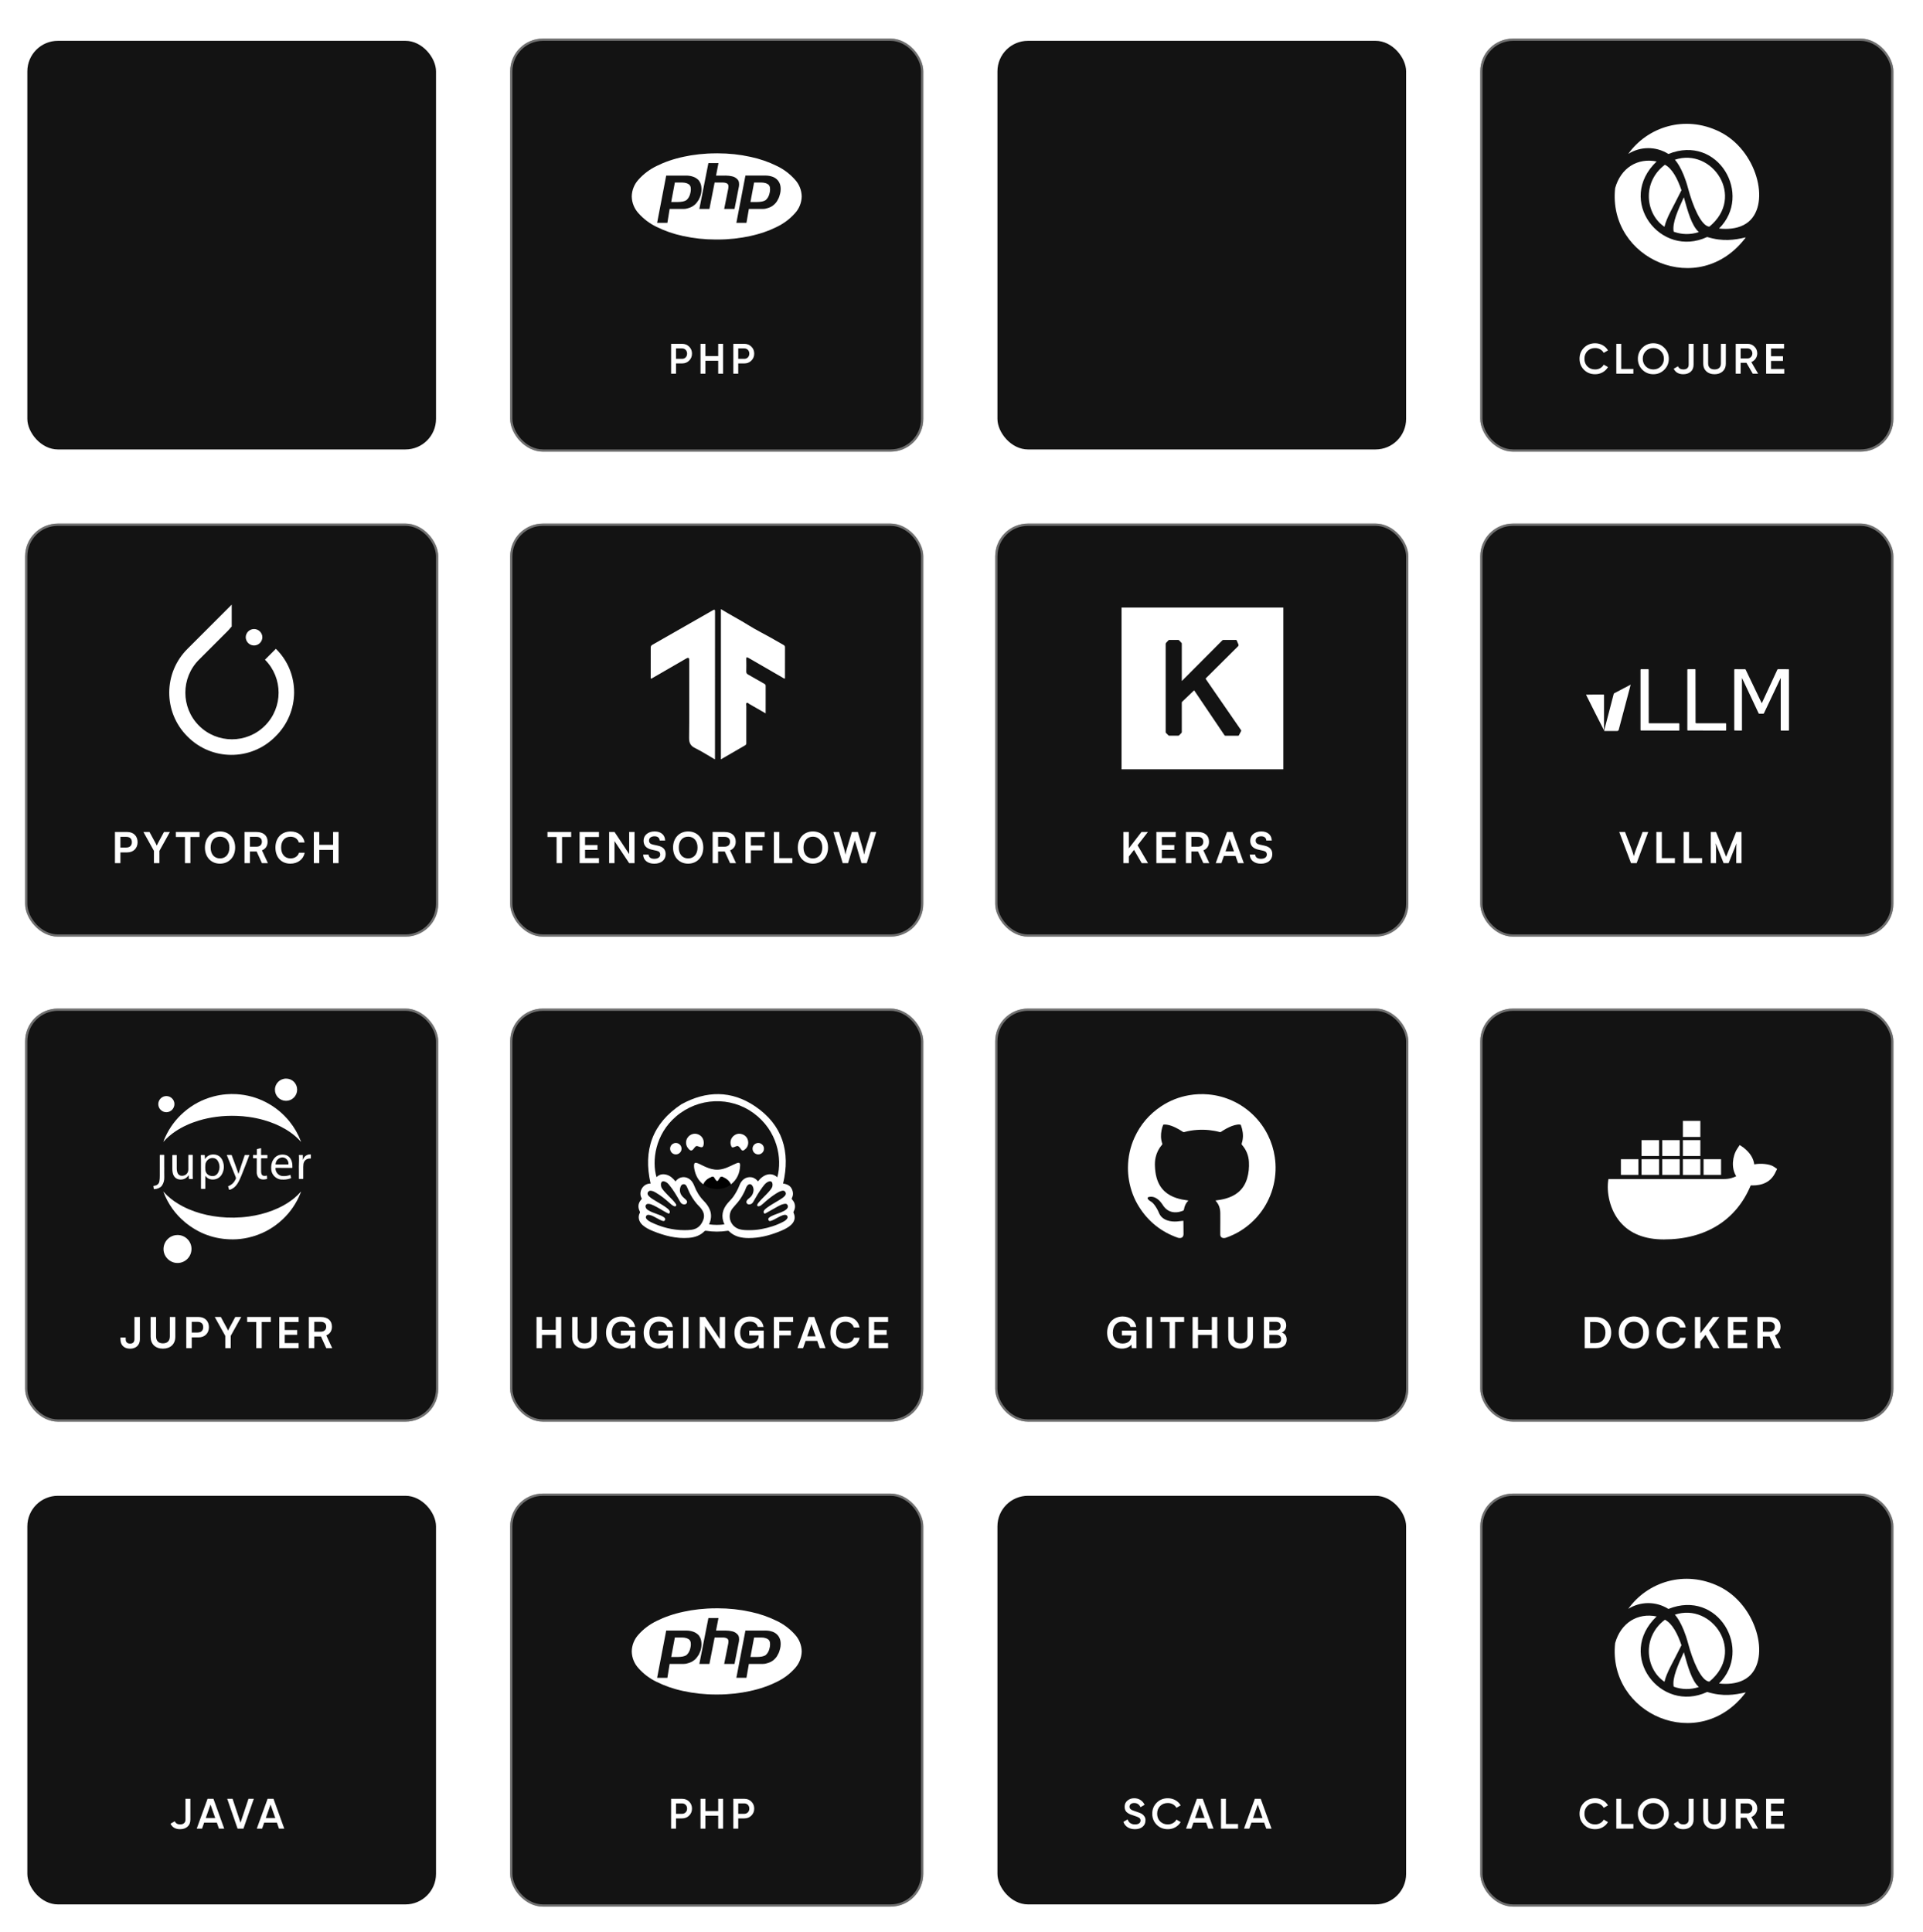<svg viewBox="0 0 428 430" fill="none" xmlns="http://www.w3.org/2000/svg">
  <rect x="5.837" y="8.837" width="91.457" height="91.457" rx="7.048" fill="#131313" />
  <rect
    x="5.837"
    y="8.837"
    width="91.457"
    height="91.457"
    rx="7.048"
    stroke="white"
    stroke-width="0.5"
  />
  <rect x="113.543" y="8.587" width="91.957" height="91.957" rx="7.298" fill="#131313" />
  <rect
    x="113.793"
    y="8.837"
    width="91.457"
    height="91.457"
    rx="7.048"
    stroke="white"
    stroke-opacity="0.4"
    stroke-width="0.5"
  />
  <path
    d="M159.522 34.137C159.467 34.137 159.402 34.137 159.339 34.137C156.801 34.137 154.327 34.413 151.947 34.936L152.174 34.893C149.902 35.371 147.89 36.077 146.012 37.01L146.16 36.944C144.567 37.711 143.217 38.739 142.11 39.985L142.098 39.998C141.199 40.981 140.637 42.288 140.609 43.724V43.73C140.639 45.171 141.199 46.474 142.1 47.461L142.097 47.456C143.216 48.715 144.565 49.743 146.083 50.477L146.158 50.51C147.889 51.376 149.9 52.083 152.006 52.531L152.173 52.561C154.325 53.041 156.8 53.317 159.337 53.317H159.531H159.522H159.705C162.242 53.317 164.716 53.041 167.096 52.518L166.869 52.561C169.142 52.083 171.153 51.377 173.032 50.444L172.883 50.51C174.477 49.743 175.826 48.715 176.934 47.468L176.945 47.456C177.845 46.472 178.406 45.166 178.434 43.73V43.724C178.406 42.282 177.845 40.975 176.942 39.987L176.945 39.992C175.826 38.732 174.477 37.705 172.959 36.97L172.883 36.937C171.153 36.072 169.142 35.364 167.036 34.917L166.869 34.887C164.716 34.406 162.242 34.13 159.705 34.13C159.64 34.13 159.575 34.13 159.511 34.13H159.52L159.522 34.137ZM154.604 45.585C154.398 45.773 154.163 45.933 153.908 46.059L153.89 46.067C153.668 46.175 153.405 46.274 153.131 46.349L153.098 46.357C152.827 46.455 152.513 46.513 152.185 46.513C152.173 46.513 152.16 46.513 152.147 46.513H152.149H149.041L148.537 49.607H146.256L148.273 39.087H152.644C152.672 39.087 152.707 39.086 152.742 39.086C153.309 39.086 153.854 39.185 154.359 39.368L154.325 39.356C154.79 39.527 155.186 39.791 155.504 40.127L155.506 40.129C155.782 40.48 155.979 40.906 156.064 41.372L156.067 41.39C156.106 41.62 156.13 41.885 156.13 42.156C156.13 42.465 156.1 42.766 156.043 43.059L156.048 43.029C155.991 43.311 155.917 43.557 155.824 43.793L155.835 43.763C155.745 43.995 155.648 44.214 155.545 44.42C155.417 44.626 155.275 44.833 155.12 45.04C154.968 45.243 154.803 45.421 154.62 45.58L154.615 45.584L154.604 45.585ZM161.18 46.513L162.07 42.066C162.108 41.897 162.13 41.705 162.13 41.506C162.13 41.465 162.128 41.424 162.127 41.383V41.39C162.125 41.218 162.059 41.062 161.952 40.944C161.843 40.849 161.714 40.777 161.572 40.732L161.564 40.731C161.367 40.668 161.14 40.633 160.905 40.633C160.879 40.633 160.852 40.633 160.825 40.635H160.828H159.054L157.894 46.513H155.651L157.668 36.301H159.911L159.37 39.086H161.388C161.422 39.086 161.462 39.084 161.503 39.084C162.024 39.084 162.532 39.148 163.017 39.268L162.975 39.259C163.367 39.346 163.709 39.53 163.985 39.782L163.983 39.781C164.229 39.974 164.404 40.25 164.466 40.565L164.467 40.573C164.489 40.714 164.502 40.874 164.502 41.038C164.502 41.306 164.469 41.566 164.404 41.814L164.409 41.791L163.481 46.51L161.18 46.513ZM173.634 43.071C173.571 43.357 173.504 43.588 173.426 43.817L173.44 43.768C173.355 44.019 173.251 44.236 173.123 44.438L173.131 44.425C173.022 44.669 172.893 44.879 172.74 45.068L172.745 45.062C172.59 45.254 172.425 45.424 172.245 45.58L172.24 45.585C172.034 45.773 171.799 45.933 171.544 46.059L171.526 46.067C171.304 46.175 171.041 46.274 170.767 46.349L170.734 46.357C170.463 46.455 170.149 46.513 169.821 46.513C169.809 46.513 169.796 46.513 169.783 46.513H169.785H166.677L166.136 49.601H163.894L165.911 39.081H170.244C170.278 39.079 170.318 39.079 170.359 39.079C170.934 39.079 171.487 39.178 171.999 39.363L171.965 39.352C172.417 39.516 172.798 39.781 173.096 40.121L173.099 40.124C173.399 40.474 173.612 40.907 173.695 41.383L173.698 41.399C173.733 41.606 173.753 41.842 173.753 42.085C173.753 42.433 173.712 42.77 173.635 43.095L173.642 43.065L173.634 43.071ZM169.378 40.633H167.837L167.028 44.966H168.378H168.459C168.853 44.966 169.241 44.929 169.616 44.862L169.577 44.868C169.898 44.811 170.185 44.696 170.437 44.534L170.428 44.539C170.642 44.346 170.822 44.124 170.962 43.875L170.969 43.862C171.131 43.566 171.252 43.221 171.314 42.857L171.317 42.838C171.366 42.635 171.392 42.4 171.392 42.159C171.392 42.042 171.386 41.927 171.374 41.815L171.375 41.829C171.353 41.58 171.262 41.355 171.121 41.169L171.123 41.172C170.94 41.002 170.721 40.87 170.478 40.789L170.466 40.786C170.173 40.688 169.837 40.633 169.487 40.633C169.451 40.633 169.415 40.633 169.38 40.635H169.385L169.378 40.633ZM151.742 40.633H150.201L149.389 44.966H150.742H150.823C151.218 44.966 151.605 44.929 151.98 44.862L151.941 44.868C152.262 44.811 152.549 44.696 152.801 44.534L152.792 44.539C153.006 44.346 153.186 44.124 153.326 43.875L153.333 43.862C153.495 43.566 153.616 43.221 153.678 42.857L153.681 42.838C153.73 42.635 153.757 42.4 153.757 42.159C153.757 42.042 153.75 41.927 153.738 41.815L153.739 41.829C153.717 41.58 153.626 41.355 153.485 41.169L153.487 41.172C153.304 41.002 153.085 40.87 152.842 40.789L152.83 40.786C152.537 40.688 152.201 40.633 151.851 40.633C151.815 40.633 151.779 40.633 151.744 40.635H151.749L151.742 40.633Z"
    fill="white"
  />
  <path
    d="M149.368 76.534H151.816C152.442 76.534 152.964 76.743 153.381 77.16C153.808 77.578 154.017 78.1 154.017 78.716C154.017 79.333 153.808 79.845 153.381 80.272C152.964 80.69 152.442 80.898 151.816 80.898H150.459V83.175H149.368V76.534ZM150.459 79.874H151.816C152.461 79.874 152.926 79.39 152.926 78.716C152.926 78.043 152.461 77.559 151.816 77.559H150.459V79.874ZM159.85 79.257V76.534H160.942V83.175H159.85V80.301H157.004V83.175H155.913V76.534H157.004V79.257H159.85ZM163.218 76.534H165.666C166.292 76.534 166.814 76.743 167.231 77.16C167.658 77.578 167.867 78.1 167.867 78.716C167.867 79.333 167.658 79.845 167.231 80.272C166.814 80.69 166.292 80.898 165.666 80.898H164.309V83.175H163.218V76.534ZM164.309 79.874H165.666C166.311 79.874 166.776 79.39 166.776 78.716C166.776 78.043 166.311 77.559 165.666 77.559H164.309V79.874Z"
    fill="white"
  />
  <rect x="221.75" y="8.837" width="91.457" height="91.457" rx="7.048" fill="#131313" />
  <rect
    x="221.75"
    y="8.837"
    width="91.457"
    height="91.457"
    rx="7.048"
    stroke="white"
    stroke-width="0.5"
  />
  <rect x="329.457" y="8.587" width="91.957" height="91.957" rx="7.298" fill="#131313" />
  <rect
    x="329.707"
    y="8.837"
    width="91.457"
    height="91.457"
    rx="7.048"
    stroke="white"
    stroke-opacity="0.4"
    stroke-width="0.5"
  />
  <path
    d="M374.771 43.9C373.473 46.76 372.137 49.64 372.513 51.579C374.322 52.234 376.184 52.278 378.113 51.663C376.491 50.223 375.649 47.021 374.771 43.9ZM359.478 41.88C357.785 57.723 378.18 66.671 388.566 52.841C386.071 53.406 383.497 53.833 379.966 52.753C369.566 57.598 359.656 44.552 368.714 35.946C364.481 35.077 360.743 37.36 359.478 41.88ZM380.449 50.456C388.556 43.817 381.087 32.776 372.77 35.555C372.77 35.555 374.465 37.212 375.729 41.979C376.714 45.692 378.598 50.322 380.449 50.456ZM370.458 50.483C370.979 48.312 372.286 46.326 374.244 42.342C373.387 39.832 372.195 37.495 370.557 36.674C365.343 40.6 366.283 47.719 370.458 50.483ZM389.2 49.347C387.759 50.559 385.837 50.95 384.058 50.95C383.557 50.953 383.068 50.921 382.607 50.869C390.149 43.36 382.424 29.812 371.335 34.274C368.489 32.482 365.008 32.61 362.395 34.263C366.595 28.341 374.902 25.465 382.716 29.31C390.995 33.385 394.111 45.179 389.2 49.347"
    fill="white"
  />
  <path
    d="M355.031 83.299C354.035 83.299 353.2 82.967 352.545 82.312C351.89 81.648 351.558 80.832 351.558 79.855C351.558 78.877 351.89 78.062 352.545 77.407C353.2 76.743 354.035 76.411 355.031 76.411C356.236 76.411 357.317 77.018 357.886 77.995L356.938 78.546C356.587 77.891 355.866 77.473 355.031 77.473C354.319 77.473 353.75 77.701 353.304 78.147C352.868 78.593 352.649 79.162 352.649 79.855C352.649 80.547 352.868 81.117 353.304 81.562C353.75 82.008 354.319 82.236 355.031 82.236C355.866 82.236 356.596 81.819 356.938 81.164L357.886 81.705C357.611 82.189 357.213 82.578 356.701 82.872C356.198 83.156 355.638 83.299 355.031 83.299ZM360.833 76.534V82.132H363.537V83.175H359.742V76.534H360.833ZM370.419 82.303C369.755 82.967 368.939 83.299 367.981 83.299C367.023 83.299 366.207 82.967 365.533 82.303C364.869 81.629 364.537 80.813 364.537 79.855C364.537 78.897 364.869 78.081 365.533 77.416C366.207 76.743 367.023 76.411 367.981 76.411C368.939 76.411 369.755 76.743 370.419 77.416C371.093 78.081 371.425 78.897 371.425 79.855C371.425 80.813 371.093 81.629 370.419 82.303ZM366.302 81.562C366.757 82.008 367.317 82.236 367.981 82.236C368.645 82.236 369.205 82.008 369.651 81.562C370.106 81.107 370.334 80.538 370.334 79.855C370.334 79.172 370.106 78.602 369.651 78.156C369.205 77.701 368.645 77.473 367.981 77.473C367.317 77.473 366.757 77.701 366.302 78.156C365.856 78.602 365.628 79.172 365.628 79.855C365.628 80.538 365.856 81.107 366.302 81.562ZM374.653 83.299C373.619 83.299 372.907 82.891 372.518 82.084L373.457 81.534C373.676 81.999 374.074 82.236 374.662 82.236C375.421 82.236 375.848 81.847 375.848 81.164V76.534H376.939V81.164C376.939 81.847 376.721 82.379 376.294 82.749C375.867 83.118 375.317 83.299 374.653 83.299ZM379.088 80.974V76.534H380.179V80.908C380.179 81.714 380.653 82.236 381.602 82.236C382.551 82.236 383.025 81.714 383.025 80.908V76.534H384.116V80.974C384.116 81.686 383.879 82.246 383.414 82.673C382.949 83.09 382.342 83.299 381.602 83.299C380.862 83.299 380.255 83.09 379.79 82.673C379.325 82.246 379.088 81.686 379.088 80.974ZM391.301 83.175H390.105L388.701 80.756H387.411V83.175H386.32V76.534H388.976C389.574 76.534 390.077 76.743 390.485 77.16C390.902 77.568 391.111 78.071 391.111 78.669C391.111 79.513 390.58 80.282 389.792 80.595L391.301 83.175ZM388.976 77.559H387.411V79.779H388.976C389.555 79.779 390.02 79.285 390.02 78.669C390.02 78.052 389.555 77.559 388.976 77.559ZM394.178 80.339V82.132H397.119V83.175H393.087V76.534H397.072V77.578H394.178V79.305H396.835V80.339H394.178Z"
    fill="white"
  />
  <rect x="5.587" y="116.543" width="91.957" height="91.957" rx="7.298" fill="#131313" />
  <rect
    x="5.837"
    y="116.793"
    width="91.457"
    height="91.457"
    rx="7.048"
    stroke="white"
    stroke-opacity="0.4"
    stroke-width="0.5"
  />
  <path
    d="M61.4 144.417L58.973 146.848C63.018 150.892 63.018 157.485 58.973 161.529C54.924 165.58 48.335 165.58 44.285 161.529C40.242 157.487 40.242 150.892 44.285 146.848L50.761 140.372L51.572 139.446V134.59L41.742 144.417C36.345 149.764 36.304 158.473 41.651 163.87C41.681 163.9 41.711 163.93 41.742 163.96C47.088 169.358 55.798 169.398 61.194 164.052C61.225 164.022 61.256 163.991 61.286 163.96C66.836 158.525 66.836 149.739 61.4 144.417Z"
    fill="white"
  />
  <path
    d="M58.394 141.871C58.367 142.893 57.517 143.7 56.494 143.674C55.51 143.648 54.718 142.856 54.692 141.871C54.692 140.849 55.521 140.02 56.543 140.02C57.565 140.02 58.394 140.849 58.394 141.871Z"
    fill="white"
  />
  <path
    d="M28.328 189.741H26.801V192.132H25.586V185.197H28.328C29.723 185.197 30.624 186.107 30.624 187.464C30.624 188.802 29.713 189.741 28.328 189.741ZM28.091 186.278H26.801V188.66H28.072C28.907 188.66 29.353 188.214 29.353 187.455C29.353 186.696 28.897 186.278 28.091 186.278ZM34.264 189.4L31.921 185.197H33.278L34.644 187.72C34.748 187.91 34.815 188.062 34.891 188.233C34.976 188.062 35.014 187.948 35.137 187.72L36.494 185.197H37.813L35.479 189.4V192.132H34.264V189.4ZM39.135 186.316V185.197H44.41V186.316H42.379V192.132H41.165V186.316H39.135ZM52.337 188.66C52.337 190.766 50.952 192.246 48.959 192.246C46.976 192.246 45.61 190.775 45.61 188.66C45.61 186.553 46.986 185.073 48.969 185.073C50.952 185.073 52.337 186.544 52.337 188.66ZM51.056 188.66C51.056 187.179 50.24 186.24 48.969 186.24C47.697 186.24 46.882 187.179 46.882 188.66C46.882 190.14 47.697 191.079 48.969 191.079C50.24 191.079 51.056 190.121 51.056 188.66ZM55.63 192.132H54.416V185.197H57.063C58.638 185.197 59.558 185.993 59.558 187.36C59.558 188.289 59.122 188.954 58.306 189.286L59.625 192.132H58.296L57.12 189.542H55.63V192.132ZM55.63 186.278V188.47H57.063C57.831 188.47 58.287 188.062 58.287 187.36C58.287 186.667 57.831 186.278 57.063 186.278H55.63ZM64.634 192.246C62.613 192.246 61.304 190.842 61.304 188.669C61.304 186.515 62.66 185.083 64.691 185.083C66.332 185.083 67.556 186.041 67.793 187.53H66.512C66.275 186.724 65.582 186.25 64.662 186.25C63.381 186.25 62.575 187.179 62.575 188.66C62.575 190.13 63.391 191.079 64.662 191.079C65.602 191.079 66.323 190.585 66.55 189.817H67.812C67.546 191.278 66.275 192.246 64.634 192.246ZM71.064 192.132H69.85V185.197H71.064V188.062H74.138V185.197H75.353V192.132H74.138V189.191H71.064V192.132Z"
    fill="white"
  />
  <rect x="113.543" y="116.543" width="91.957" height="91.957" rx="7.298" fill="#131313" />
  <rect
    x="113.793"
    y="116.793"
    width="91.457"
    height="91.457"
    rx="7.048"
    stroke="white"
    stroke-opacity="0.4"
    stroke-width="0.5"
  />
  <path
    d="M160.452 135.59C162.551 136.862 164.637 137.955 166.638 139.199C168.19 140.164 169.832 140.982 171.429 141.875C172.397 142.416 173.355 142.976 174.32 143.524C174.538 143.649 174.718 143.759 174.715 144.075C174.701 146.396 174.708 148.717 174.708 151.047C174.443 151.061 174.277 150.888 174.089 150.781C171.583 149.34 169.079 147.896 166.581 146.443C166.238 146.243 166.086 146.226 166.098 146.705C166.124 147.631 166.122 148.557 166.098 149.483C166.09 149.823 166.223 149.995 166.507 150.152C167.692 150.811 168.863 151.495 170.042 152.165C170.24 152.278 170.416 152.367 170.413 152.659C170.401 154.671 170.407 156.684 170.407 158.795C169.717 158.397 169.084 158.031 168.452 157.666C167.918 157.358 167.388 157.043 166.847 156.747C166.637 156.632 166.413 156.343 166.207 156.464C165.973 156.601 166.111 156.949 166.109 157.201C166.101 159.67 166.104 162.138 166.104 164.607C166.104 164.874 166.093 165.142 166.108 165.409C166.12 165.639 166.046 165.786 165.839 165.906C164.06 166.929 162.287 167.962 160.452 169.028V135.59Z"
    fill="white"
  />
  <path
    d="M159.105 169.035C157.599 168.164 156.199 167.257 154.714 166.526C153.673 166.013 153.355 165.364 153.37 164.205C153.441 158.444 153.402 152.681 153.402 146.919C153.402 146.437 153.196 146.315 152.782 146.553C150.169 148.064 147.555 149.575 144.951 151.08C144.752 150.972 144.827 150.811 144.827 150.686C144.826 148.525 144.838 146.364 144.83 144.204C144.829 143.881 144.909 143.693 145.208 143.523C149.676 140.987 154.136 138.436 158.593 135.882C158.939 135.683 159.146 135.544 159.144 136.145C159.132 147.031 159.135 157.918 159.133 168.804C159.133 168.845 159.123 168.886 159.105 169.035Z"
    fill="white"
  />
  <path
    d="M121.849 186.316V185.197H127.124V186.316H125.094V192.132H123.879V186.316H121.849ZM133.308 192.132H129.001V185.197H133.308V186.316H130.215V188.1H132.986V189.172H130.215V191.012H133.308V192.132ZM136.769 192.132H135.574V185.197H136.779L140.033 190.111V185.197H141.228V192.132H140.033L136.769 187.217V192.132ZM143.24 187.132C143.24 185.918 144.245 185.073 145.706 185.073C147.111 185.073 148.002 185.851 148.04 187.104H146.826C146.798 186.506 146.371 186.155 145.688 186.155C144.938 186.155 144.454 186.515 144.454 187.094C144.454 187.587 144.72 187.863 145.299 187.995L146.39 188.233C147.576 188.489 148.154 189.096 148.154 190.13C148.154 191.42 147.149 192.255 145.621 192.255C144.141 192.255 143.173 191.468 143.145 190.225H144.359C144.369 190.813 144.843 191.164 145.621 191.164C146.428 191.164 146.94 190.813 146.94 190.234C146.94 189.77 146.703 189.494 146.133 189.371L145.033 189.124C143.856 188.868 143.24 188.195 143.24 187.132ZM156.53 188.66C156.53 190.766 155.145 192.246 153.152 192.246C151.169 192.246 149.803 190.775 149.803 188.66C149.803 186.553 151.179 185.073 153.162 185.073C155.145 185.073 156.53 186.544 156.53 188.66ZM155.249 188.66C155.249 187.179 154.433 186.24 153.162 186.24C151.89 186.24 151.075 187.179 151.075 188.66C151.075 190.14 151.89 191.079 153.162 191.079C154.433 191.079 155.249 190.121 155.249 188.66ZM159.823 192.132H158.609V185.197H161.256C162.831 185.197 163.751 185.993 163.751 187.36C163.751 188.289 163.315 188.954 162.499 189.286L163.818 192.132H162.489L161.313 189.542H159.823V192.132ZM159.823 186.278V188.47H161.256C162.024 188.47 162.48 188.062 162.48 187.36C162.48 186.667 162.024 186.278 161.256 186.278H159.823ZM169.709 189.295H167.128V192.132H165.914V185.197H170.202V186.316H167.128V188.204H169.709V189.295ZM173.46 185.197V191.012H176.363V192.132H172.245V185.197H173.46ZM184.294 188.66C184.294 190.766 182.909 192.246 180.916 192.246C178.934 192.246 177.567 190.775 177.567 188.66C177.567 186.553 178.943 185.073 180.926 185.073C182.909 185.073 184.294 186.544 184.294 188.66ZM183.013 188.66C183.013 187.179 182.197 186.24 180.926 186.24C179.655 186.24 178.839 187.179 178.839 188.66C178.839 190.14 179.655 191.079 180.926 191.079C182.197 191.079 183.013 190.121 183.013 188.66ZM187.556 192.132L185.487 185.197H186.749L187.85 188.859C187.954 189.238 188.059 189.627 188.163 190.234C188.277 189.618 188.381 189.257 188.505 188.859L189.596 185.197H190.933L192.005 188.859C192.119 189.248 192.224 189.646 192.337 190.234C192.47 189.589 192.565 189.219 192.67 188.868L193.789 185.197H195.022L192.916 192.132H191.74L190.26 187.085L188.751 192.132H187.556Z"
    fill="white"
  />
  <rect x="221.5" y="116.543" width="91.957" height="91.957" rx="7.298" fill="#131313" />
  <rect
    x="221.75"
    y="116.793"
    width="91.457"
    height="91.457"
    rx="7.048"
    stroke="white"
    stroke-opacity="0.4"
    stroke-width="0.5"
  />
  <g clip-path="url(#clip0_443_40601)">
    <path
      d="M285.625 171.243H249.623V135.24H285.625V171.243ZM265.777 153.669C265.804 153.705 265.828 153.732 265.847 153.761C266.857 155.255 267.866 156.749 268.875 158.243C270.097 160.051 271.318 161.859 272.538 163.668C272.583 163.734 272.632 163.767 272.715 163.766C273.673 163.764 274.632 163.764 275.59 163.766C275.666 163.766 275.711 163.739 275.746 163.67C275.904 163.356 276.064 163.044 276.23 162.734C276.274 162.652 276.265 162.593 276.213 162.519C273.603 158.739 270.995 154.957 268.386 151.175C268.334 151.1 268.34 151.03 268.404 150.965C270.781 148.6 273.157 146.233 275.538 143.872C275.695 143.715 275.682 143.557 275.62 143.413C275.498 143.126 275.369 142.842 275.249 142.554C275.216 142.474 275.17 142.448 275.084 142.448C274.15 142.451 273.217 142.451 272.283 142.448C272.183 142.447 272.113 142.48 272.044 142.549C269.075 145.532 266.105 148.513 263.135 151.495C263.108 151.521 263.081 151.547 263.053 151.573C263.046 151.57 263.039 151.567 263.031 151.564C263.031 151.524 263.031 151.483 263.031 151.442C263.031 148.965 263.031 146.488 263.031 144.011C263.031 143.765 263.035 143.519 263.028 143.274C263.026 143.216 263.002 143.147 262.964 143.104C262.787 142.904 262.605 142.709 262.418 142.519C262.381 142.481 262.314 142.454 262.26 142.454C261.584 142.449 260.908 142.452 260.232 142.45C260.158 142.449 260.107 142.475 260.058 142.528C259.895 142.708 259.734 142.889 259.563 143.061C259.475 143.15 259.441 143.243 259.442 143.367C259.444 149.88 259.444 156.392 259.444 162.905C259.444 162.926 259.445 162.948 259.444 162.969C259.438 163.044 259.465 163.101 259.52 163.154C259.7 163.33 259.878 163.507 260.054 163.688C260.106 163.742 260.163 163.765 260.238 163.764C260.902 163.762 261.566 163.762 262.23 163.764C262.313 163.765 262.373 163.738 262.43 163.679C262.59 163.514 262.751 163.349 262.92 163.191C263.002 163.114 263.031 163.031 263.031 162.919C263.029 160.752 263.03 158.584 263.028 156.416C263.028 156.324 263.055 156.258 263.123 156.193C263.98 155.379 264.835 154.561 265.69 153.745C265.716 153.721 265.743 153.698 265.777 153.669V153.669Z"
      fill="white"
    />
    <path
      d="M251.246 185.197V188.84L254.055 185.197H255.487L253.191 188.157L255.516 192.132H254.111L252.394 189.181L251.246 190.652V192.132H250.032V185.197H251.246ZM261.681 192.132H257.374V185.197H261.681V186.316H258.588V188.1H261.358V189.172H258.588V191.012H261.681V192.132ZM265.161 192.132H263.946V185.197H266.593C268.168 185.197 269.089 185.993 269.089 187.36C269.089 188.289 268.652 188.954 267.836 189.286L269.155 192.132H267.827L266.65 189.542H265.161V192.132ZM265.161 186.278V188.47H266.593C267.362 188.47 267.817 188.062 267.817 187.36C267.817 186.667 267.362 186.278 266.593 186.278H265.161ZM271.849 192.132H270.587L273.092 185.197H274.334L276.839 192.132H275.558L274.999 190.529H272.408L271.849 192.132ZM273.556 187.265L272.769 189.504H274.648L273.851 187.265C273.794 187.085 273.727 186.876 273.708 186.734C273.68 186.866 273.623 187.075 273.556 187.265ZM278.259 187.132C278.259 185.918 279.265 185.073 280.726 185.073C282.13 185.073 283.022 185.851 283.06 187.104H281.845C281.817 186.506 281.39 186.155 280.707 186.155C279.957 186.155 279.474 186.515 279.474 187.094C279.474 187.587 279.739 187.863 280.318 187.995L281.409 188.233C282.595 188.489 283.174 189.096 283.174 190.13C283.174 191.42 282.168 192.255 280.641 192.255C279.16 192.255 278.193 191.468 278.164 190.225H279.379C279.388 190.813 279.863 191.164 280.641 191.164C281.447 191.164 281.959 190.813 281.959 190.234C281.959 189.77 281.722 189.494 281.153 189.371L280.052 189.124C278.876 188.868 278.259 188.195 278.259 187.132Z"
      fill="white"
    />
  </g>
  <rect x="329.457" y="116.543" width="91.957" height="91.957" rx="7.298" fill="#131313" />
  <rect
    x="329.707"
    y="116.793"
    width="91.457"
    height="91.457"
    rx="7.048"
    stroke="white"
    stroke-opacity="0.4"
    stroke-width="0.5"
  />
  <g clip-path="url(#clip1_443_40601)">
    <path
      d="M363.011 192.132L360.393 185.197H361.683L363.201 189.191C363.353 189.608 363.486 190.016 363.637 190.576C363.808 189.969 363.95 189.542 364.083 189.191L365.582 185.197H366.844L364.264 192.132H363.011ZM369.873 185.197V191.012H372.776V192.132H368.658V185.197H369.873ZM375.926 185.197V191.012H378.83V192.132H374.712V185.197H375.926ZM381.942 192.132H380.766V185.197H381.942L384.181 190.718L386.421 185.197H387.616V192.132H386.44V189.997C386.44 188.603 386.44 188.195 386.506 187.701L384.741 192.132H383.622L381.867 187.711C381.933 188.128 381.942 188.783 381.942 189.646V192.132Z"
      fill="white"
    />
    <g clip-path="url(#clip2_443_40601)">
      <path
        d="M387.705 150.952V151.093C387.705 154.887 387.705 158.68 387.705 162.474C387.705 162.642 387.731 162.625 387.556 162.623C387.075 162.618 386.594 162.607 386.113 162.607C386.012 162.607 385.994 162.577 385.994 162.483C385.996 159.463 385.995 156.444 385.995 153.425C385.995 151.977 385.997 150.53 385.994 149.083C385.994 148.986 386.017 148.961 386.114 148.961C386.865 148.966 387.617 148.965 388.368 148.962C388.454 148.961 388.496 148.986 388.534 149.065C389.665 151.435 390.8 153.803 391.934 156.171C391.991 156.29 392.048 156.408 392.115 156.546C392.201 156.359 392.28 156.191 392.358 156.022C393.43 153.708 394.503 151.394 395.572 149.079C395.614 148.988 395.66 148.958 395.762 148.958C396.524 148.964 397.287 148.965 398.05 148.962C398.138 148.961 398.159 148.983 398.159 149.071C398.158 153.549 398.16 158.027 398.165 162.506C398.165 162.606 398.138 162.627 398.042 162.626C397.514 162.621 396.986 162.62 396.458 162.627C396.35 162.628 396.331 162.596 396.331 162.496C396.334 158.695 396.333 154.893 396.333 151.091C396.333 151.045 396.333 150.999 396.333 150.94C396.279 150.976 396.271 151.022 396.252 151.062C395.037 153.624 393.822 156.185 392.61 158.747C392.567 158.838 392.521 158.872 392.418 158.869C392.137 158.861 391.855 158.863 391.573 158.869C391.486 158.871 391.445 158.842 391.408 158.763C390.201 156.194 388.991 153.626 387.782 151.058C387.764 151.021 387.746 150.984 387.728 150.947C387.72 150.949 387.712 150.95 387.704 150.952H387.705Z"
        fill="white"
      />
      <path
        d="M369.448 162.604C368.051 162.604 366.655 162.603 365.258 162.607C365.15 162.607 365.126 162.577 365.126 162.473C365.129 158.018 365.129 153.563 365.126 149.108C365.126 148.995 365.146 148.958 365.268 148.96C365.789 148.968 366.309 148.966 366.829 148.961C366.927 148.96 366.94 148.994 366.94 149.08C366.94 151.258 366.942 153.437 366.946 155.615C366.948 157.368 366.954 159.12 366.954 160.872C366.954 160.975 366.978 161.001 367.082 161.001C369.265 160.999 371.448 161.003 373.631 161.001C373.741 161.001 373.773 161.023 373.772 161.138C373.766 161.6 373.77 162.062 373.776 162.523C373.777 162.606 373.753 162.626 373.672 162.626C372.264 162.623 370.856 162.624 369.448 162.624C369.448 162.618 369.448 162.611 369.448 162.604V162.604Z"
        fill="white"
      />
      <path
        d="M375.55 155.781C375.55 153.552 375.551 151.322 375.548 149.093C375.548 148.984 375.579 148.96 375.682 148.961C376.202 148.966 376.723 148.966 377.243 148.961C377.342 148.96 377.363 148.987 377.363 149.083C377.367 152.994 377.373 156.905 377.379 160.816C377.379 160.938 377.441 160.998 377.567 160.998C379.73 161 381.893 161.003 384.056 161C384.173 161 384.195 161.032 384.194 161.142C384.189 161.591 384.191 162.041 384.199 162.491C384.2 162.594 384.179 162.627 384.067 162.627C381.928 162.617 379.788 162.612 377.648 162.607C376.991 162.605 376.334 162.603 375.677 162.607C375.577 162.607 375.548 162.587 375.548 162.481C375.552 160.248 375.551 158.014 375.551 155.781H375.55Z"
        fill="white"
      />
      <path
        d="M362.933 152.401C362.861 152.686 362.799 152.942 362.731 153.197C362.425 154.355 362.117 155.512 361.81 156.67C361.302 158.585 360.794 160.501 360.286 162.416C360.233 162.618 360.102 162.719 359.894 162.719C359.002 162.719 358.11 162.719 357.219 162.719C357.015 162.719 357.012 162.715 357.062 162.525C357.763 159.836 358.465 157.147 359.165 154.457C359.181 154.396 359.206 154.354 359.264 154.324C360.446 153.704 361.628 153.082 362.81 152.461C362.84 152.445 362.872 152.431 362.933 152.401Z"
        fill="white"
      />
      <path
        d="M352.996 154.631C354.142 154.598 355.268 154.611 356.394 154.608C356.566 154.608 356.739 154.612 356.91 154.606C356.984 154.604 357.008 154.627 357.001 154.699C356.996 154.749 357.003 154.8 357.003 154.851C357.003 157.397 357.003 159.942 357.003 162.488V162.567C355.638 159.941 354.332 157.288 352.996 154.631Z"
        fill="white"
      />
    </g>
  </g>
  <rect x="5.587" y="224.5" width="91.957" height="91.957" rx="7.298" fill="#131313" />
  <rect
    x="5.837"
    y="224.75"
    width="91.457"
    height="91.457"
    rx="7.048"
    stroke="white"
    stroke-opacity="0.4"
    stroke-width="0.5"
  />
  <path
    d="M36.375 265.26C36.636 265.533 36.89 265.813 37.164 266.073C38.214 267.065 39.398 267.866 40.676 268.531C42.367 269.411 44.155 270.024 46.013 270.435C46.941 270.641 47.877 270.79 48.822 270.891C49.901 271.007 50.982 271.058 52.066 271.042C53.18 271.025 54.29 270.942 55.395 270.789C57.201 270.537 58.961 270.105 60.663 269.448C62.392 268.781 64.007 267.91 65.448 266.735C65.985 266.297 66.487 265.821 66.942 265.298C66.958 265.281 66.969 265.259 66.991 265.247C66.988 265.344 66.946 265.426 66.913 265.509C66.002 267.806 64.652 269.806 62.843 271.488C60.654 273.522 58.096 274.86 55.178 275.507C54.081 275.75 52.969 275.879 51.845 275.882C47.837 275.892 44.277 274.629 41.189 272.075C39.002 270.266 37.418 268.015 36.394 265.368C36.382 265.337 36.373 265.304 36.363 265.271C36.367 265.268 36.371 265.264 36.374 265.26H36.375Z"
    fill="white"
  />
  <path
    d="M36.367 254.136C36.489 253.767 36.646 253.413 36.808 253.061C37.781 250.953 39.136 249.128 40.882 247.597C42.824 245.894 45.048 244.716 47.547 244.059C48.458 243.82 49.382 243.664 50.32 243.585C51.082 243.521 51.845 243.507 52.608 243.553C54.968 243.693 57.198 244.305 59.292 245.406C61.307 246.465 63.027 247.883 64.452 249.658C65.522 250.99 66.36 252.456 66.969 254.052C66.982 254.085 67.008 254.116 66.994 254.163C66.835 253.994 66.682 253.826 66.523 253.663C65.669 252.787 64.701 252.055 63.656 251.425C62.101 250.488 60.436 249.809 58.693 249.315C57.608 249.007 56.507 248.78 55.39 248.624C54.503 248.5 53.611 248.423 52.715 248.39C51.945 248.362 51.175 248.363 50.406 248.398C49.668 248.432 48.932 248.499 48.199 248.594C46.853 248.768 45.529 249.043 44.231 249.438C42.352 250.009 40.573 250.799 38.945 251.908C38.009 252.546 37.152 253.275 36.406 254.13C36.399 254.137 36.391 254.143 36.383 254.15C36.378 254.145 36.372 254.141 36.367 254.136L36.367 254.136Z"
    fill="white"
  />
  <path
    d="M39.523 274.911C41.216 274.902 42.613 276.284 42.621 277.974C42.629 279.726 41.254 281.128 39.519 281.137C37.829 281.146 36.42 279.757 36.396 278.089C36.371 276.382 37.725 274.915 39.523 274.911Z"
    fill="white"
  />
  <path
    d="M63.681 240.093C65.045 240.09 66.135 241.181 66.138 242.554C66.142 243.923 65.037 245.037 63.672 245.039C62.299 245.041 61.193 243.942 61.192 242.572C61.19 241.191 62.288 240.097 63.681 240.093Z"
    fill="white"
  />
  <path
    d="M45.616 257.998C45.741 257.814 45.865 257.655 46.018 257.52C46.522 257.074 47.115 256.916 47.772 256.994C48.606 257.094 49.191 257.558 49.518 258.314C49.952 259.315 49.927 260.33 49.435 261.304C48.842 262.482 47.552 262.734 46.687 262.463C46.315 262.347 46.014 262.127 45.774 261.821C45.753 261.795 45.733 261.768 45.696 261.722V261.85C45.696 262.746 45.695 263.642 45.699 264.538C45.699 264.624 45.675 264.646 45.591 264.644C45.342 264.638 45.093 264.638 44.844 264.644C44.758 264.646 44.73 264.628 44.731 264.534C44.736 263.951 44.733 263.368 44.733 262.786C44.733 261.249 44.733 259.712 44.73 258.175C44.73 257.848 44.721 257.521 44.693 257.195C44.687 257.125 44.702 257.101 44.778 257.102C45.006 257.107 45.234 257.108 45.462 257.102C45.544 257.1 45.572 257.12 45.574 257.207C45.579 257.445 45.595 257.683 45.606 257.922C45.608 257.941 45.611 257.959 45.616 257.998V257.998ZM47.332 261.794C47.85 261.785 48.324 261.497 48.589 260.923C48.93 260.182 48.946 259.418 48.614 258.668C48.379 258.134 47.967 257.801 47.369 257.762C46.582 257.711 45.813 258.375 45.717 259.176C45.669 259.569 45.683 259.966 45.703 260.36C45.746 261.191 46.393 261.794 47.332 261.793V261.794Z"
    fill="white"
  />
  <path
    d="M63.191 259.968C62.598 259.968 62.006 259.97 61.413 259.966C61.337 259.966 61.316 259.984 61.315 260.061C61.307 260.99 62.049 261.766 62.975 261.791C63.521 261.806 64.056 261.747 64.566 261.537C64.615 261.517 64.637 261.518 64.65 261.577C64.693 261.776 64.738 261.975 64.788 262.173C64.805 262.238 64.774 262.255 64.724 262.274C64.223 262.465 63.706 262.564 63.169 262.572C62.824 262.577 62.482 262.578 62.147 262.479C61.177 262.193 60.472 261.37 60.377 260.362C60.304 259.597 60.394 258.848 60.803 258.175C61.327 257.313 62.112 256.941 63.104 257.012C64.157 257.086 64.736 257.762 64.975 258.675C65.08 259.077 65.087 259.489 65.083 259.902C65.082 259.981 65.036 259.968 64.99 259.968C64.39 259.968 63.79 259.968 63.191 259.968L63.191 259.968ZM62.769 259.21C63.212 259.21 63.655 259.21 64.098 259.211C64.153 259.211 64.191 259.21 64.199 259.135C64.281 258.384 63.665 257.662 62.908 257.636C62.191 257.611 61.386 258.215 61.333 259.14C61.328 259.218 61.37 259.21 61.419 259.21C61.869 259.21 62.319 259.21 62.769 259.21Z"
    fill="white"
  />
  <path
    d="M41.991 261.572C41.799 261.878 41.57 262.106 41.286 262.278C40.631 262.675 39.717 262.661 39.138 262.241C38.735 261.947 38.541 261.528 38.438 261.057C38.377 260.776 38.356 260.491 38.356 260.204C38.356 259.206 38.357 258.207 38.354 257.209C38.354 257.125 38.372 257.099 38.459 257.102C38.718 257.108 38.977 257.108 39.236 257.101C39.326 257.099 39.339 257.129 39.338 257.21C39.336 258.188 39.335 259.166 39.339 260.144C39.341 260.43 39.378 260.714 39.475 260.987C39.678 261.56 40.127 261.779 40.686 261.714C41.431 261.626 41.914 261.066 41.915 260.315C41.917 259.269 41.917 258.223 41.914 257.177C41.914 257.091 41.929 257.06 42.024 257.063C42.286 257.071 42.548 257.067 42.811 257.064C42.875 257.063 42.898 257.078 42.898 257.147C42.895 258.394 42.909 259.642 42.89 260.888C42.882 261.379 42.881 261.867 42.914 262.355C42.918 262.42 42.906 262.444 42.835 262.443C42.6 262.438 42.365 262.438 42.13 262.443C42.059 262.444 42.044 262.416 42.041 262.356C42.026 262.105 42.009 261.853 41.991 261.572V261.572Z"
    fill="white"
  />
  <path
    d="M53.068 261.316C53.117 261.216 53.138 261.117 53.167 261.02C53.535 259.807 53.974 258.617 54.374 257.414C54.409 257.312 54.422 257.178 54.493 257.118C54.567 257.057 54.703 257.102 54.811 257.101C55.039 257.098 55.267 257.1 55.511 257.1C55.474 257.197 55.442 257.284 55.408 257.37C54.828 258.855 54.286 260.354 53.67 261.825C53.422 262.418 53.163 263.007 52.804 263.544C52.401 264.147 51.882 264.605 51.175 264.823C51.004 264.875 51.004 264.876 50.953 264.703C50.895 264.507 50.841 264.311 50.78 264.116C50.764 264.065 50.772 264.047 50.823 264.028C51.595 263.738 52.121 263.192 52.465 262.453C52.54 262.291 52.516 262.146 52.453 261.992C52.07 261.047 51.688 260.102 51.306 259.157C51.04 258.498 50.775 257.839 50.506 257.181C50.473 257.101 50.48 257.08 50.572 257.082C50.868 257.087 51.164 257.085 51.461 257.083C51.518 257.082 51.552 257.094 51.574 257.155C52.011 258.362 52.494 259.554 52.901 260.773C52.96 260.949 53.011 261.128 53.068 261.316H53.068Z"
    fill="white"
  />
  <path
    d="M35.23 245.763C35.234 244.785 36.048 243.976 37.026 243.98C38.019 243.983 38.83 244.791 38.824 245.771C38.818 246.76 37.998 247.579 37.019 247.573C36.026 247.568 35.226 246.758 35.23 245.763H35.23Z"
    fill="white"
  />
  <path
    d="M59.414 261.684C59.428 261.913 59.442 262.137 59.456 262.361C59.458 262.394 59.455 262.418 59.415 262.428C58.875 262.572 58.339 262.646 57.818 262.362C57.467 262.17 57.317 261.838 57.208 261.48C57.154 261.299 57.136 261.113 57.139 260.925C57.158 259.92 57.142 258.915 57.149 257.91C57.15 257.836 57.128 257.819 57.058 257.821C56.836 257.825 56.615 257.82 56.394 257.824C56.332 257.825 56.311 257.808 56.312 257.744C56.316 257.553 56.316 257.362 56.312 257.171C56.312 257.109 56.33 257.089 56.394 257.089C56.615 257.093 56.837 257.087 57.058 257.093C57.14 257.095 57.168 257.076 57.167 256.988C57.162 256.62 57.166 256.252 57.163 255.884C57.163 255.815 57.176 255.785 57.252 255.769C57.511 255.714 57.769 255.653 58.025 255.584C58.11 255.562 58.113 255.591 58.113 255.659C58.111 256.102 58.115 256.545 58.11 256.987C58.108 257.086 58.141 257.104 58.23 257.103C58.629 257.098 59.027 257.103 59.426 257.099C59.505 257.098 59.522 257.121 59.52 257.196C59.514 257.379 59.514 257.564 59.52 257.747C59.522 257.818 59.497 257.831 59.433 257.831C59.028 257.829 58.622 257.833 58.217 257.828C58.13 257.827 58.11 257.854 58.11 257.937C58.113 258.854 58.111 259.77 58.113 260.687C58.113 260.891 58.125 261.095 58.191 261.292C58.289 261.587 58.496 261.738 58.809 261.747C59.011 261.752 59.21 261.731 59.414 261.684L59.414 261.684Z"
    fill="white"
  />
  <path
    d="M36.559 259.83C36.559 260.563 36.541 261.296 36.564 262.028C36.587 262.728 36.424 263.361 36.025 263.936C35.827 264.22 35.535 264.372 35.231 264.505C34.948 264.63 34.648 264.688 34.339 264.697C34.265 264.699 34.231 264.684 34.223 264.601C34.205 264.422 34.177 264.243 34.148 264.066C34.136 263.994 34.146 263.962 34.229 263.961C34.426 263.958 34.611 263.903 34.792 263.827C35.17 263.668 35.393 263.387 35.472 262.985C35.557 262.557 35.567 262.125 35.568 261.693C35.572 260.19 35.572 258.687 35.568 257.184C35.568 257.079 35.594 257.054 35.696 257.058C35.948 257.066 36.201 257.064 36.453 257.058C36.537 257.056 36.553 257.084 36.553 257.162C36.55 258.051 36.551 258.941 36.551 259.83C36.554 259.83 36.556 259.83 36.559 259.83Z"
    fill="white"
  />
  <path
    d="M66.53 260.581C66.53 260.036 66.504 259.489 66.538 258.946C66.566 258.496 66.557 258.049 66.551 257.6C66.549 257.457 66.54 257.314 66.528 257.172C66.522 257.106 66.545 257.091 66.606 257.092C66.845 257.094 67.083 257.095 67.322 257.091C67.387 257.09 67.402 257.114 67.401 257.174C67.398 257.464 67.399 257.754 67.401 258.043C67.401 258.073 67.38 258.123 67.427 258.128C67.461 258.132 67.46 258.083 67.47 258.056C67.713 257.369 68.368 256.929 69.099 256.96C69.173 256.963 69.187 256.991 69.186 257.058C69.183 257.303 69.182 257.549 69.187 257.794C69.188 257.868 69.166 257.883 69.095 257.88C68.686 257.86 68.31 257.946 67.995 258.226C67.723 258.468 67.58 258.774 67.534 259.133C67.509 259.332 67.492 259.532 67.493 259.733C67.494 260.595 67.492 261.457 67.495 262.319C67.496 262.404 67.474 262.426 67.389 262.424C67.134 262.418 66.879 262.418 66.623 262.424C66.546 262.426 66.528 262.405 66.528 262.328C66.532 261.746 66.53 261.163 66.53 260.581H66.53Z"
    fill="white"
  />
  <path
    d="M36.384 254.15C36.375 254.158 36.373 254.181 36.358 254.169C36.347 254.161 36.354 254.145 36.368 254.136C36.373 254.141 36.379 254.146 36.384 254.151V254.15Z"
    fill="white"
  />
  <path
    d="M36.364 265.272C36.362 265.263 36.356 265.249 36.359 265.247C36.371 265.24 36.372 265.252 36.375 265.26C36.372 265.264 36.368 265.268 36.364 265.272Z"
    fill="white"
  />
  <path
    d="M26.81 298.134V297.726H27.977V298.134C27.977 298.665 28.271 299.083 28.954 299.083C29.637 299.083 29.922 298.694 29.922 298.087V293.153H31.136V298.153C31.136 299.377 30.282 300.212 28.963 300.212C27.54 300.212 26.81 299.329 26.81 298.134ZM33.525 297.555V293.153H34.739V297.479C34.739 298.476 35.28 299.026 36.266 299.026C37.253 299.026 37.803 298.466 37.803 297.479V293.153H39.018V297.555C39.018 299.178 37.955 300.202 36.266 300.202C34.587 300.202 33.525 299.187 33.525 297.555ZM44.202 297.698H42.675V300.089H41.46V293.153H44.202C45.597 293.153 46.498 294.064 46.498 295.421C46.498 296.758 45.587 297.698 44.202 297.698ZM43.965 294.235H42.675V296.616H43.946C44.781 296.616 45.227 296.17 45.227 295.411C45.227 294.652 44.772 294.235 43.965 294.235ZM50.138 297.356L47.795 293.153H49.152L50.518 295.677C50.622 295.867 50.689 296.018 50.765 296.189C50.85 296.018 50.888 295.904 51.011 295.677L52.368 293.153H53.687L51.353 297.356V300.089H50.138V297.356ZM55.009 294.273V293.153H60.284V294.273H58.253V300.089H57.039V294.273H55.009ZM66.468 300.089H62.161V293.153H66.468V294.273H63.375V296.056H66.145V297.128H63.375V298.969H66.468V300.089ZM69.948 300.089H68.734V293.153H71.38C72.955 293.153 73.876 293.95 73.876 295.316C73.876 296.246 73.439 296.91 72.623 297.242L73.942 300.089H72.614L71.437 297.498H69.948V300.089ZM69.948 294.235V296.426H71.38C72.149 296.426 72.604 296.018 72.604 295.316C72.604 294.624 72.149 294.235 71.38 294.235H69.948Z"
    fill="white"
  />
  <rect x="113.543" y="224.5" width="91.957" height="91.957" rx="7.298" fill="#131313" />
  <rect
    x="113.793"
    y="224.75"
    width="91.457"
    height="91.457"
    rx="7.048"
    stroke="white"
    stroke-opacity="0.4"
    stroke-width="0.5"
  />
  <path
    d="M174.293 263.454C175.494 263.61 176.166 264.144 176.429 265.196C176.555 265.698 176.504 266.187 176.268 266.648C176.19 266.801 176.189 266.892 176.321 267.031C176.995 267.737 177.128 268.71 176.688 269.588C176.622 269.72 176.555 269.818 176.635 269.991C177.093 270.977 176.875 271.934 176.034 272.686C175.231 273.404 174.257 273.818 173.271 274.206C171.143 275.042 168.95 275.586 166.653 275.587C165.008 275.587 163.452 275.275 162.228 274.044C162.119 273.934 162.003 273.961 161.883 273.979C160.317 274.214 158.752 274.214 157.187 273.971C157.038 273.948 156.908 273.947 156.781 274.076C155.828 275.039 154.623 275.437 153.313 275.541C150.499 275.762 147.855 275.059 145.281 274.008C144.472 273.679 143.691 273.293 143.03 272.705C142.215 271.979 141.899 270.927 142.407 269.982C142.476 269.852 142.449 269.762 142.389 269.642C141.911 268.697 142.028 267.786 142.723 267.019C142.811 266.923 142.889 266.859 142.801 266.706C142.055 265.417 143 263.421 144.805 263.457C143.109 256.038 145.187 250.088 151.635 245.818C157.212 242.739 162.831 242.695 168.093 246.276C174.188 250.422 175.966 256.372 174.293 263.454ZM173.005 262.062C174.155 257.884 173.042 251.674 167.724 247.776C162.574 244.001 155.456 244.277 150.492 248.495C145.79 252.491 145.063 258.415 146.114 262.024C146.774 261.386 147.544 261.25 148.4 261.505C149.219 261.749 149.8 262.317 150.334 262.97C150.425 262.868 150.489 262.793 150.556 262.721C151.267 261.968 152.36 261.805 153.255 262.33C153.899 262.707 154.274 263.302 154.532 263.98C155.007 265.229 155.692 266.346 156.627 267.306C157.197 267.89 157.688 268.527 157.99 269.296C158.423 270.394 158.298 271.467 157.818 272.543C158.967 272.684 160.083 272.699 161.232 272.546C160.419 270.751 160.775 269.194 161.987 267.783C162.417 267.282 162.907 266.834 163.279 266.284C163.797 265.519 164.242 264.719 164.572 263.851C165.06 262.561 166.054 261.9 167.217 262.05C167.845 262.131 168.313 262.489 168.708 262.961C169.938 261.374 171.645 260.821 173.005 262.06V262.062ZM152.31 273.832C152.848 273.831 153.382 273.817 153.916 273.744C155.265 273.561 156.075 272.743 156.531 271.525C156.96 270.377 156.475 269.466 155.723 268.64C155.698 268.612 155.671 268.586 155.644 268.56C154.863 267.795 154.243 266.911 153.709 265.96C153.391 265.394 153.165 264.789 152.896 264.202C152.743 263.867 152.515 263.549 152.085 263.602C151.665 263.654 151.504 264.009 151.407 264.364C151.194 265.14 151.414 265.818 151.951 266.394C152.18 266.639 152.459 266.837 152.692 267.078C152.892 267.284 153.019 267.55 152.842 267.821C152.668 268.088 152.386 268.136 152.078 268.077C151.726 268.008 151.527 267.772 151.359 267.479C150.606 266.158 149.848 264.841 148.866 263.671C148.596 263.349 148.279 263.092 147.866 262.982C147.442 262.868 147.155 263.073 147.108 263.509C147.067 263.893 147.14 264.249 147.365 264.574C147.751 265.131 148.232 265.603 148.694 266.092C149.268 266.699 149.906 267.246 150.384 267.939C150.484 268.084 150.591 268.251 150.457 268.417C150.313 268.597 150.116 268.531 149.943 268.453C149.573 268.287 149.282 268.014 148.986 267.745C148.032 266.883 147.03 266.083 145.911 265.441C145.566 265.244 145.207 265.061 144.796 265.046C144.43 265.032 144.114 265.342 144.129 265.695C144.139 265.933 144.275 266.113 144.436 266.275C144.892 266.729 145.45 267.036 145.993 267.365C146.824 267.867 147.681 268.327 148.451 268.923C148.677 269.099 148.903 269.279 149.03 269.547C149.117 269.732 149.102 269.926 148.969 270.073C148.838 270.218 148.693 270.08 148.561 270.03C148.457 269.991 148.359 269.934 148.261 269.881C147.349 269.397 146.497 268.806 145.561 268.364C145.156 268.173 144.749 267.978 144.287 267.972C143.815 267.966 143.562 268.334 143.724 268.779C143.824 269.052 144.033 269.227 144.265 269.378C144.854 269.762 145.519 269.974 146.169 270.225C146.736 270.443 147.33 270.609 147.818 270.996C148.022 271.157 148.124 271.369 147.983 271.62C147.849 271.855 147.633 271.814 147.421 271.747C146.978 271.609 146.586 271.362 146.178 271.151C145.638 270.873 145.123 270.534 144.507 270.436C144.222 270.39 143.952 270.407 143.802 270.712C143.653 271.014 143.804 271.239 144.003 271.444C144.267 271.716 144.589 271.91 144.926 272.072C147.259 273.195 149.711 273.823 152.31 273.831V273.832ZM166.741 273.828C167.635 273.847 168.567 273.754 169.488 273.585C171.198 273.271 172.841 272.747 174.382 271.928C174.691 271.764 174.98 271.561 175.184 271.268C175.444 270.895 175.241 270.464 174.79 270.42C174.615 270.403 174.444 270.437 174.275 270.49C173.869 270.618 173.496 270.814 173.122 271.013C172.617 271.28 172.132 271.592 171.578 271.759C171.379 271.819 171.178 271.843 171.057 271.614C170.942 271.394 170.991 271.195 171.173 271.045C171.326 270.92 171.496 270.81 171.672 270.72C172.372 270.361 173.134 270.156 173.854 269.848C174.278 269.666 174.705 269.486 175.048 269.166C175.311 268.921 175.467 268.628 175.291 268.265C175.107 267.882 174.761 267.94 174.443 268.004C173.964 268.101 173.528 268.32 173.104 268.556C172.234 269.04 171.373 269.541 170.501 270.02C170.376 270.088 170.205 270.231 170.064 270.058C169.927 269.89 169.922 269.691 170.035 269.496C170.175 269.254 170.385 269.076 170.603 268.91C171.517 268.212 172.541 267.689 173.51 267.08C173.922 266.822 174.344 266.574 174.671 266.206C174.902 265.946 175.008 265.659 174.795 265.324C174.586 264.995 174.283 265.002 173.969 265.083C173.532 265.197 173.142 265.42 172.761 265.656C171.657 266.346 170.669 267.183 169.703 268.05C169.471 268.257 169.224 268.458 168.904 268.51C168.594 268.561 168.44 268.368 168.574 268.088C168.654 267.922 168.771 267.771 168.89 267.628C169.542 266.837 170.319 266.164 171.002 265.402C171.293 265.077 171.586 264.754 171.795 264.366C172.028 263.932 171.993 263.299 171.729 263.07C171.475 262.85 170.991 262.946 170.541 263.311C170.219 263.574 169.969 263.901 169.724 264.232C168.951 265.274 168.291 266.388 167.659 267.518C167.48 267.838 167.239 268.041 166.881 268.089C166.607 268.126 166.343 268.063 166.192 267.815C166.043 267.572 166.147 267.338 166.305 267.125C166.425 266.961 166.584 266.842 166.741 266.718C167.079 266.453 167.363 266.14 167.531 265.741C167.764 265.188 167.801 264.626 167.528 264.078C167.22 263.461 166.678 263.427 166.274 263.982C166.148 264.155 166.058 264.345 165.989 264.545C165.787 265.123 165.493 265.656 165.2 266.191C164.648 267.194 163.871 268.017 163.127 268.873C161.709 270.504 162.498 273.011 164.583 273.615C165.275 273.815 165.984 273.832 166.741 273.826V273.828Z"
    fill="white"
  />
  <path
    d="M156.539 263.651C155.39 262.788 154.81 261.594 154.539 260.22C154.484 259.939 154.452 259.653 154.466 259.365C154.487 258.889 154.689 258.742 155.15 258.888C155.626 259.038 156.061 259.285 156.509 259.501C157.329 259.898 158.168 260.238 159.086 260.341C160.352 260.483 161.491 260.074 162.604 259.545C163.064 259.327 163.52 259.097 163.995 258.914C164.518 258.711 164.747 258.866 164.727 259.411C164.666 261.126 164.049 262.578 162.659 263.65C162.321 262.781 161.605 262.333 160.803 261.976C160.541 261.859 160.375 261.959 160.24 262.171C160.146 262.318 160.066 262.473 159.966 262.615C159.672 263.035 159.546 263.036 159.241 262.612C159.125 262.451 159.035 262.271 158.921 262.109C158.823 261.972 158.702 261.867 158.51 261.942C157.649 262.277 156.918 262.76 156.54 263.651H156.539Z"
    fill="white"
  />
  <path
    d="M156.539 263.651C156.916 262.76 157.647 262.277 158.508 261.942C158.7 261.867 158.822 261.972 158.919 262.109C159.034 262.271 159.124 262.451 159.24 262.612C159.545 263.036 159.67 263.036 159.964 262.615C160.064 262.473 160.144 262.317 160.238 262.171C160.374 261.959 160.54 261.859 160.801 261.976C161.603 262.333 162.32 262.78 162.658 263.65C161.642 264.493 160.447 264.732 159.172 264.645C158.203 264.578 157.297 264.298 156.538 263.651H156.539Z"
    fill="black"
  />
  <path
    d="M156.632 254.344C156.632 254.419 156.638 254.494 156.631 254.568C156.554 255.378 156.331 255.52 155.583 255.237C155.005 255.018 154.864 255.063 154.486 255.578C153.983 256.263 153.697 256.269 153.149 255.604C152.596 254.934 152.539 253.985 153.009 253.274C153.502 252.527 154.399 252.194 155.227 252.449C156.084 252.713 156.638 253.457 156.632 254.344H156.632Z"
    fill="white"
  />
  <path
    d="M166.532 254.354C166.522 255.053 166.21 255.586 165.646 255.989C165.363 256.192 165.141 256.136 164.95 255.865C164.935 255.845 164.921 255.825 164.907 255.804C164.294 254.89 164.17 255.03 163.382 255.337C162.986 255.491 162.86 255.421 162.708 255.017C162.435 254.292 162.631 253.43 163.222 252.897C163.844 252.336 164.565 252.219 165.338 252.533C166.093 252.84 166.531 253.532 166.531 254.355L166.532 254.354Z"
    fill="white"
  />
  <path
    d="M151.692 255.723C151.679 256.425 151.089 256.984 150.38 256.966C149.679 256.949 149.123 256.354 149.146 255.645C149.167 254.961 149.746 254.412 150.438 254.42C151.14 254.428 151.704 255.014 151.692 255.722V255.723Z"
    fill="white"
  />
  <path
    d="M168.777 256.967C168.071 256.973 167.495 256.401 167.494 255.694C167.492 254.99 168.069 254.417 168.776 254.42C169.464 254.423 170.03 254.985 170.04 255.675C170.051 256.38 169.482 256.961 168.777 256.967Z"
    fill="white"
  />
  <path
    d="M120.625 300.089H119.411V293.153H120.625V296.018H123.699V293.153H124.913V300.089H123.699V297.147H120.625V300.089ZM127.353 297.555V293.153H128.568V297.479C128.568 298.476 129.109 299.026 130.095 299.026C131.082 299.026 131.632 298.466 131.632 297.479V293.153H132.847V297.555C132.847 299.178 131.784 300.202 130.095 300.202C128.416 300.202 127.353 299.187 127.353 297.555ZM138.325 294.178C136.95 294.178 136.162 295.174 136.162 296.673C136.162 298.219 137.054 299.064 138.335 299.064C139.54 299.064 140.27 298.4 140.27 297.29V297.261H138.174V296.189H141.399V300.089H140.375L140.299 299.292C139.919 299.823 139.132 300.193 138.193 300.193C136.248 300.193 134.891 298.779 134.891 296.645C134.891 294.538 136.267 293.039 138.354 293.039C139.938 293.039 141.162 293.96 141.361 295.373H140.081C139.862 294.557 139.16 294.178 138.325 294.178ZM146.696 294.178C145.32 294.178 144.532 295.174 144.532 296.673C144.532 298.219 145.424 299.064 146.705 299.064C147.91 299.064 148.64 298.4 148.64 297.29V297.261H146.544V296.189H149.77V300.089H148.745L148.669 299.292C148.289 299.823 147.502 300.193 146.563 300.193C144.618 300.193 143.261 298.779 143.261 296.645C143.261 294.538 144.637 293.039 146.724 293.039C148.308 293.039 149.532 293.96 149.732 295.373H148.451C148.233 294.557 147.53 294.178 146.696 294.178ZM153.244 293.153V300.089H152.03V293.153H153.244ZM156.926 300.089H155.73V293.153H156.935L160.189 298.068V293.153H161.385V300.089H160.189L156.926 295.174V300.089ZM166.905 294.178C165.529 294.178 164.742 295.174 164.742 296.673C164.742 298.219 165.633 299.064 166.914 299.064C168.119 299.064 168.85 298.4 168.85 297.29V297.261H166.753V296.189H169.979V300.089H168.954L168.878 299.292C168.499 299.823 167.711 300.193 166.772 300.193C164.827 300.193 163.47 298.779 163.47 296.645C163.47 294.538 164.846 293.039 166.933 293.039C168.518 293.039 169.742 293.96 169.941 295.373H168.66C168.442 294.557 167.74 294.178 166.905 294.178ZM176.034 297.252H173.453V300.089H172.239V293.153H176.527V294.273H173.453V296.161H176.034V297.252ZM178.742 300.089H177.481L179.985 293.153H181.228L183.733 300.089H182.452L181.892 298.485H179.302L178.742 300.089ZM180.45 295.221L179.663 297.46H181.541L180.744 295.221C180.687 295.041 180.621 294.832 180.602 294.69C180.573 294.823 180.517 295.032 180.45 295.221ZM188.14 300.202C186.119 300.202 184.81 298.798 184.81 296.626C184.81 294.472 186.167 293.039 188.197 293.039C189.838 293.039 191.062 293.997 191.299 295.487H190.019C189.781 294.681 189.089 294.206 188.169 294.206C186.888 294.206 186.081 295.136 186.081 296.616C186.081 298.087 186.897 299.035 188.169 299.035C189.108 299.035 189.829 298.542 190.057 297.774H191.318C191.053 299.235 189.781 300.202 188.14 300.202ZM197.664 300.089H193.356V293.153H197.664V294.273H194.571V296.056H197.341V297.128H194.571V298.969H197.664V300.089Z"
    fill="white"
  />
  <rect x="221.5" y="224.5" width="91.957" height="91.957" rx="7.298" fill="#131313" />
  <rect
    x="221.75"
    y="224.75"
    width="91.457"
    height="91.457"
    rx="7.048"
    stroke="white"
    stroke-opacity="0.4"
    stroke-width="0.5"
  />
  <path
    d="M270.525 267.226C271.326 267.126 272.078 267.003 272.813 266.794C273.83 266.503 274.78 266.077 275.599 265.393C276.582 264.572 277.21 263.521 277.573 262.304C277.93 261.101 278.045 259.868 277.973 258.623C277.893 257.21 277.385 255.955 276.459 254.879C276.351 254.753 276.322 254.654 276.376 254.492C276.732 253.422 276.712 252.34 276.438 251.257C276.37 250.989 276.269 250.73 276.188 250.465C276.159 250.37 276.103 250.334 276.006 250.322C275.592 250.272 275.192 250.348 274.796 250.453C273.901 250.691 273.092 251.118 272.305 251.593C272.121 251.704 271.938 251.82 271.761 251.943C271.671 252.005 271.587 252.024 271.481 251.994C270.708 251.777 269.92 251.641 269.122 251.557C268.231 251.464 267.338 251.455 266.445 251.513C265.467 251.578 264.502 251.733 263.557 251.995C263.427 252.031 263.334 251.982 263.236 251.917C262.704 251.562 262.151 251.242 261.573 250.966C261.001 250.693 260.413 250.467 259.785 250.361C259.495 250.311 259.204 250.288 258.902 250.349C258.725 250.742 258.611 251.157 258.527 251.58C258.327 252.588 258.343 253.586 258.686 254.565C258.732 254.695 258.674 254.765 258.601 254.849C257.898 255.665 257.43 256.598 257.201 257.65C257.06 258.294 257.024 258.946 257.053 259.603C257.09 260.452 257.184 261.292 257.411 262.114C257.735 263.288 258.289 264.33 259.187 265.17C259.944 265.878 260.838 266.345 261.815 266.669C262.637 266.943 263.485 267.095 264.341 267.207C264.379 267.212 264.417 267.218 264.472 267.225C264.456 267.257 264.45 267.287 264.432 267.306C263.913 267.829 263.641 268.474 263.519 269.187C263.488 269.369 263.416 269.466 263.241 269.529C262.767 269.701 262.286 269.828 261.781 269.851C260.65 269.902 259.742 269.465 259.044 268.584C258.91 268.415 258.797 268.231 258.677 268.051C258.275 267.445 257.795 266.923 257.126 266.604C256.695 266.398 256.245 266.334 255.776 266.423C255.731 266.432 255.685 266.442 255.642 266.458C255.401 266.545 255.351 266.691 255.493 266.904C255.629 267.107 255.816 267.261 256.026 267.375C256.43 267.594 256.732 267.918 256.995 268.283C257.366 268.797 257.687 269.338 257.922 269.929C258.267 270.793 258.911 271.344 259.778 271.644C260.488 271.89 261.223 271.945 261.967 271.893C262.366 271.865 262.762 271.807 263.16 271.763C263.227 271.755 263.294 271.749 263.372 271.741C263.379 271.807 263.388 271.859 263.389 271.911C263.399 272.836 263.409 273.761 263.416 274.685C263.417 274.785 263.407 274.886 263.386 274.983C263.311 275.317 263.073 275.547 262.731 275.573C262.544 275.588 262.339 275.58 262.164 275.519C258.481 274.232 255.594 271.937 253.515 268.635C252.368 266.813 251.636 264.831 251.274 262.711C251.114 261.774 251.039 260.829 251.047 259.881C251.068 257.572 251.532 255.353 252.486 253.247C253.798 250.353 255.781 248.024 258.426 246.265C260.332 244.998 262.418 244.174 264.672 243.786C266.091 243.541 267.518 243.486 268.954 243.614C270.861 243.784 272.681 244.271 274.414 245.077C276.041 245.834 277.505 246.835 278.804 248.073C280.224 249.426 281.37 250.982 282.234 252.742C282.983 254.267 283.481 255.872 283.728 257.554C283.874 258.548 283.937 259.546 283.899 260.549C283.815 262.77 283.316 264.892 282.376 266.909C281.534 268.717 280.402 270.319 278.98 271.715C277.227 273.435 275.19 274.704 272.867 275.509C272.711 275.563 272.537 275.587 272.371 275.587C271.91 275.585 271.603 275.281 271.593 274.82C271.584 274.428 271.593 274.034 271.593 273.641C271.596 272.416 271.612 271.19 271.596 269.965C271.587 269.298 271.45 268.647 271.125 268.054C270.996 267.82 270.821 267.611 270.666 267.391C270.632 267.343 270.59 267.301 270.525 267.226L270.525 267.226Z"
    fill="white"
  />
  <path
    d="M249.851 294.178C248.475 294.178 247.688 295.174 247.688 296.673C247.688 298.219 248.58 299.064 249.86 299.064C251.065 299.064 251.796 298.4 251.796 297.29V297.261H249.699V296.189H252.925V300.089H251.9L251.824 299.292C251.445 299.823 250.657 300.193 249.718 300.193C247.773 300.193 246.416 298.779 246.416 296.645C246.416 294.538 247.792 293.039 249.879 293.039C251.464 293.039 252.688 293.96 252.887 295.373H251.606C251.388 294.557 250.686 294.178 249.851 294.178ZM256.399 293.153V300.089H255.185V293.153H256.399ZM258.278 294.273V293.153H263.553V294.273H261.523V300.089H260.309V294.273H258.278ZM266.645 300.089H265.43V293.153H266.645V296.018H269.719V293.153H270.933V300.089H269.719V297.147H266.645V300.089ZM273.373 297.555V293.153H274.588V297.479C274.588 298.476 275.129 299.026 276.115 299.026C277.102 299.026 277.652 298.466 277.652 297.479V293.153H278.867V297.555C278.867 299.178 277.804 300.202 276.115 300.202C274.436 300.202 273.373 299.187 273.373 297.555ZM281.309 300.089V293.153H284.07C285.436 293.153 286.271 293.865 286.271 295.022C286.271 295.791 285.93 296.341 285.275 296.616C286.006 296.853 286.376 297.404 286.376 298.21C286.376 299.396 285.55 300.089 284.118 300.089H281.309ZM283.966 294.225H282.524V296.113H283.994C284.658 296.113 285.028 295.762 285.028 295.145C285.028 294.548 284.649 294.225 283.966 294.225ZM284.07 297.138H282.524V299.016H284.07C284.753 299.016 285.133 298.684 285.133 298.058C285.133 297.47 284.744 297.138 284.07 297.138Z"
    fill="white"
  />
  <rect x="329.457" y="224.5" width="91.957" height="91.957" rx="7.298" fill="#131313" />
  <rect
    x="329.707"
    y="224.75"
    width="91.457"
    height="91.457"
    rx="7.048"
    stroke="white"
    stroke-opacity="0.4"
    stroke-width="0.5"
  />
  <path
    d="M378.449 261.535H374.556V258.037H378.449V261.535ZM378.449 249.503H374.556V253.078H378.449V249.503ZM383.055 258.031H379.162V261.529H383.055V258.031ZM373.85 253.785H369.957V257.324H373.85V253.785ZM378.449 253.785H374.556V257.324H378.449V253.785ZM394.751 259.674C393.903 259.103 391.947 258.897 390.446 259.179C390.251 257.766 389.462 256.535 388.025 255.428L387.201 254.88L386.653 255.705C385.569 257.342 385.275 260.039 386.435 261.818C385.923 262.094 384.916 262.471 383.585 262.448H357.984C357.472 265.44 358.326 269.326 360.575 271.994C362.76 274.58 366.035 275.893 370.316 275.893C379.586 275.893 386.447 271.623 389.656 263.867C390.917 263.891 393.638 263.873 395.033 261.205C395.122 261.058 395.422 260.428 395.534 260.198L394.751 259.674ZM364.651 258.031H360.764V261.529H364.657V258.031H364.651ZM369.25 258.031H365.358V261.529H369.25V258.031ZM373.85 258.031H369.957V261.529H373.85V258.031ZM369.25 253.785H365.358V257.324H369.25V253.785Z"
    fill="white"
  />
  <path
    d="M355.205 300.089H352.71V293.153H355.139C357.188 293.153 358.602 294.567 358.602 296.635C358.602 298.675 357.216 300.089 355.205 300.089ZM355.025 294.273H353.924V298.969H355.091C356.476 298.969 357.321 298.077 357.321 296.635C357.321 295.164 356.457 294.273 355.025 294.273ZM367.01 296.616C367.01 298.722 365.625 300.202 363.632 300.202C361.649 300.202 360.283 298.732 360.283 296.616C360.283 294.51 361.659 293.03 363.642 293.03C365.625 293.03 367.01 294.5 367.01 296.616ZM365.729 296.616C365.729 295.136 364.913 294.197 363.642 294.197C362.37 294.197 361.554 295.136 361.554 296.616C361.554 298.096 362.37 299.035 363.642 299.035C364.913 299.035 365.729 298.077 365.729 296.616ZM372.021 300.202C370 300.202 368.69 298.798 368.69 296.626C368.69 294.472 370.047 293.039 372.077 293.039C373.719 293.039 374.943 293.997 375.18 295.487H373.899C373.662 294.681 372.969 294.206 372.049 294.206C370.768 294.206 369.962 295.136 369.962 296.616C369.962 298.087 370.778 299.035 372.049 299.035C372.988 299.035 373.709 298.542 373.937 297.774H375.199C374.933 299.235 373.662 300.202 372.021 300.202ZM378.451 293.153V296.796L381.259 293.153H382.692L380.396 296.113L382.721 300.089H381.316L379.599 297.138L378.451 298.608V300.089H377.237V293.153H378.451ZM388.886 300.089H384.578V293.153H388.886V294.273H385.793V296.056H388.563V297.128H385.793V298.969H388.886V300.089ZM392.366 300.089H391.151V293.153H393.798C395.373 293.153 396.293 293.95 396.293 295.316C396.293 296.246 395.857 296.91 395.041 297.242L396.36 300.089H395.032L393.855 297.498H392.366V300.089ZM392.366 294.235V296.426H393.798C394.567 296.426 395.022 296.018 395.022 295.316C395.022 294.624 394.567 294.235 393.798 294.235H392.366Z"
    fill="white"
  />
  <rect x="5.837" y="332.707" width="91.457" height="91.457" rx="7.048" fill="#131313" />
  <rect
    x="5.837"
    y="332.707"
    width="91.457"
    height="91.457"
    rx="7.048"
    stroke="white"
    stroke-width="0.5"
  />
  <path
    d="M40.085 407.168C39.051 407.168 38.34 406.76 37.951 405.954L38.89 405.404C39.108 405.869 39.507 406.106 40.095 406.106C40.854 406.106 41.281 405.717 41.281 405.034V400.404H42.372V405.034C42.372 405.717 42.154 406.248 41.727 406.618C41.3 406.988 40.749 407.168 40.085 407.168ZM49.904 407.045H48.728L48.263 405.707H45.436L44.971 407.045H43.785L46.195 400.404H47.504L49.904 407.045ZM46.849 401.685L45.796 404.683H47.902L46.849 401.685ZM54.185 407.045H52.876L50.571 400.404H51.766L53.531 405.726L55.305 400.404H56.491L54.185 407.045ZM63.272 407.045H62.096L61.631 405.707H58.803L58.339 407.045H57.153L59.562 400.404H60.872L63.272 407.045ZM60.217 401.685L59.164 404.683H61.27L60.217 401.685Z"
    fill="white"
  />
  <rect x="113.543" y="332.457" width="91.957" height="91.957" rx="7.298" fill="#131313" />
  <rect
    x="113.793"
    y="332.707"
    width="91.457"
    height="91.457"
    rx="7.048"
    stroke="white"
    stroke-opacity="0.4"
    stroke-width="0.5"
  />
  <path
    d="M159.522 358.006C159.467 358.006 159.402 358.006 159.339 358.006C156.801 358.006 154.327 358.282 151.947 358.805L152.174 358.763C149.902 359.24 147.89 359.946 146.012 360.879L146.16 360.813C144.567 361.581 143.217 362.608 142.11 363.855L142.098 363.868C141.199 364.851 140.637 366.158 140.609 367.593V367.6C140.639 369.04 141.199 370.344 142.1 371.33L142.097 371.325C143.216 372.585 144.565 373.612 146.083 374.347L146.158 374.38C147.889 375.245 149.9 375.953 152.006 376.4L152.173 376.43C154.325 376.911 156.8 377.187 159.337 377.187H159.531H159.522H159.705C162.242 377.187 164.716 376.911 167.096 376.388L166.869 376.43C169.142 375.953 171.153 375.247 173.032 374.314L172.883 374.38C174.477 373.612 175.826 372.585 176.934 371.338L176.945 371.325C177.845 370.342 178.406 369.035 178.434 367.6V367.593C178.406 366.151 177.845 364.845 176.942 363.857L176.945 363.861C175.826 362.602 174.477 361.574 172.959 360.84L172.883 360.807C171.153 359.942 169.142 359.234 167.036 358.786L166.869 358.757C164.716 358.276 162.242 358 159.705 358C159.64 358 159.575 358 159.511 358H159.52L159.522 358.006ZM154.604 369.455C154.398 369.642 154.163 369.803 153.908 369.929L153.89 369.937C153.668 370.044 153.405 370.143 153.131 370.219L153.098 370.227C152.827 370.325 152.513 370.383 152.185 370.383C152.173 370.383 152.16 370.383 152.147 370.383H152.149H149.041L148.537 373.477H146.256L148.273 362.957H152.644C152.672 362.957 152.707 362.955 152.742 362.955C153.309 362.955 153.854 363.054 154.359 363.237L154.325 363.226C154.79 363.396 155.186 363.661 155.504 363.997L155.506 363.998C155.782 364.35 155.979 364.775 156.064 365.242L156.067 365.259C156.106 365.489 156.13 365.754 156.13 366.025C156.13 366.334 156.1 366.635 156.043 366.928L156.048 366.898C155.991 367.18 155.917 367.426 155.824 367.663L155.835 367.633C155.745 367.865 155.648 368.084 155.545 368.29C155.417 368.496 155.275 368.702 155.12 368.909C154.968 369.113 154.803 369.291 154.62 369.45L154.615 369.453L154.604 369.455ZM161.18 370.383L162.07 365.935C162.108 365.767 162.13 365.574 162.13 365.376C162.13 365.335 162.128 365.294 162.127 365.253V365.259C162.125 365.087 162.059 364.931 161.952 364.813C161.843 364.719 161.714 364.646 161.572 364.602L161.564 364.6C161.367 364.537 161.14 364.503 160.905 364.503C160.879 364.503 160.852 364.503 160.825 364.504H160.828H159.054L157.894 370.383H155.651L157.668 360.17H159.911L159.37 362.955H161.388C161.422 362.955 161.462 362.954 161.503 362.954C162.024 362.954 162.532 363.018 163.017 363.138L162.975 363.128C163.367 363.215 163.709 363.4 163.985 363.652L163.983 363.65C164.229 363.844 164.404 364.12 164.466 364.435L164.467 364.443C164.489 364.583 164.502 364.744 164.502 364.908C164.502 365.176 164.469 365.436 164.404 365.683L164.409 365.661L163.481 370.38L161.18 370.383ZM173.634 366.941C173.571 367.226 173.504 367.458 173.426 367.686L173.44 367.638C173.355 367.888 173.251 368.106 173.123 368.307L173.131 368.295C173.022 368.539 172.893 368.749 172.74 368.938L172.745 368.931C172.59 369.124 172.425 369.294 172.245 369.45L172.24 369.455C172.034 369.642 171.799 369.803 171.544 369.929L171.526 369.937C171.304 370.044 171.041 370.143 170.767 370.219L170.734 370.227C170.463 370.325 170.149 370.383 169.821 370.383C169.809 370.383 169.796 370.383 169.783 370.383H169.785H166.677L166.136 373.47H163.894L165.911 362.95H170.244C170.278 362.949 170.318 362.949 170.359 362.949C170.934 362.949 171.487 363.048 171.999 363.232L171.965 363.221C172.417 363.385 172.798 363.65 173.096 363.991L173.099 363.994C173.399 364.344 173.612 364.777 173.695 365.253L173.698 365.269C173.733 365.475 173.753 365.712 173.753 365.954C173.753 366.303 173.712 366.64 173.635 366.965L173.642 366.935L173.634 366.941ZM169.378 364.503H167.837L167.028 368.835H168.378H168.459C168.853 368.835 169.241 368.799 169.616 368.731L169.577 368.738C169.898 368.681 170.185 368.566 170.437 368.403L170.428 368.408C170.642 368.216 170.822 367.994 170.962 367.745L170.969 367.732C171.131 367.436 171.252 367.091 171.314 366.727L171.317 366.708C171.366 366.504 171.392 366.27 171.392 366.028C171.392 365.912 171.386 365.797 171.374 365.685L171.375 365.699C171.353 365.45 171.262 365.225 171.121 365.039L171.123 365.042C170.94 364.872 170.721 364.739 170.478 364.659L170.466 364.656C170.173 364.558 169.837 364.503 169.487 364.503C169.451 364.503 169.415 364.503 169.38 364.504H169.385L169.378 364.503ZM151.742 364.503H150.201L149.389 368.835H150.742H150.823C151.218 368.835 151.605 368.799 151.98 368.731L151.941 368.738C152.262 368.681 152.549 368.566 152.801 368.403L152.792 368.408C153.006 368.216 153.186 367.994 153.326 367.745L153.333 367.732C153.495 367.436 153.616 367.091 153.678 366.727L153.681 366.708C153.73 366.504 153.757 366.27 153.757 366.028C153.757 365.912 153.75 365.797 153.738 365.685L153.739 365.699C153.717 365.45 153.626 365.225 153.485 365.039L153.487 365.042C153.304 364.872 153.085 364.739 152.842 364.659L152.83 364.656C152.537 364.558 152.201 364.503 151.851 364.503C151.815 364.503 151.779 364.503 151.744 364.504H151.749L151.742 364.503Z"
    fill="white"
  />
  <path
    d="M149.368 400.404H151.816C152.442 400.404 152.964 400.612 153.381 401.03C153.808 401.447 154.017 401.969 154.017 402.586C154.017 403.203 153.808 403.715 153.381 404.142C152.964 404.559 152.442 404.768 151.816 404.768H150.459V407.045H149.368V400.404ZM150.459 403.743H151.816C152.461 403.743 152.926 403.259 152.926 402.586C152.926 401.912 152.461 401.428 151.816 401.428H150.459V403.743ZM159.85 403.127V400.404H160.942V407.045H159.85V404.17H157.004V407.045H155.913V400.404H157.004V403.127H159.85ZM163.218 400.404H165.666C166.292 400.404 166.814 400.612 167.231 401.03C167.658 401.447 167.867 401.969 167.867 402.586C167.867 403.203 167.658 403.715 167.231 404.142C166.814 404.559 166.292 404.768 165.666 404.768H164.309V407.045H163.218V400.404ZM164.309 403.743H165.666C166.311 403.743 166.776 403.259 166.776 402.586C166.776 401.912 166.311 401.428 165.666 401.428H164.309V403.743Z"
    fill="white"
  />
  <rect x="221.75" y="332.707" width="91.457" height="91.457" rx="7.048" fill="#131313" />
  <rect
    x="221.75"
    y="332.707"
    width="91.457"
    height="91.457"
    rx="7.048"
    stroke="white"
    stroke-width="0.5"
  />
  <path
    d="M252.592 407.168C251.311 407.168 250.381 406.552 250.03 405.537L250.97 404.986C251.235 405.736 251.786 406.106 252.621 406.106C253.446 406.106 253.854 405.755 253.854 405.233C253.854 404.958 253.74 404.759 253.522 404.616C253.304 404.474 252.905 404.313 252.345 404.142C251.71 403.952 251.397 403.829 250.951 403.535C250.524 403.231 250.306 402.795 250.306 402.197C250.306 401.609 250.514 401.144 250.932 400.802C251.349 400.451 251.852 400.28 252.44 400.28C253.503 400.28 254.328 400.831 254.755 401.741L253.835 402.273C253.56 401.656 253.095 401.343 252.44 401.343C251.805 401.343 251.397 401.666 251.397 402.168C251.397 402.662 251.719 402.889 252.734 403.203C252.991 403.288 253.171 403.345 253.285 403.392C253.408 403.43 253.569 403.497 253.778 403.582C253.996 403.667 254.158 403.762 254.262 403.848C254.613 404.123 254.992 404.578 254.945 405.214C254.945 405.812 254.727 406.296 254.29 406.647C253.863 406.998 253.294 407.168 252.592 407.168ZM259.928 407.168C258.932 407.168 258.097 406.836 257.442 406.182C256.787 405.518 256.455 404.702 256.455 403.724C256.455 402.747 256.787 401.931 257.442 401.277C258.097 400.612 258.932 400.28 259.928 400.28C261.133 400.28 262.214 400.888 262.784 401.865L261.835 402.415C261.484 401.76 260.763 401.343 259.928 401.343C259.216 401.343 258.647 401.571 258.201 402.017C257.765 402.463 257.546 403.032 257.546 403.724C257.546 404.417 257.765 404.986 258.201 405.432C258.647 405.878 259.216 406.106 259.928 406.106C260.763 406.106 261.493 405.688 261.835 405.034L262.784 405.574C262.508 406.058 262.11 406.447 261.598 406.741C261.095 407.026 260.535 407.168 259.928 407.168ZM270.095 407.045H268.919L268.454 405.707H265.627L265.162 407.045H263.976L266.386 400.404H267.695L270.095 407.045ZM267.04 401.685L265.987 404.683H268.093L267.04 401.685ZM272.849 400.404V406.001H275.553V407.045H271.758V400.404H272.849ZM283 407.045H281.823L281.358 405.707H278.531L278.066 407.045H276.88L279.29 400.404H280.599L283 407.045ZM279.945 401.685L278.892 404.683H280.998L279.945 401.685Z"
    fill="white"
  />
  <rect x="329.457" y="332.457" width="91.957" height="91.957" rx="7.298" fill="#131313" />
  <rect
    x="329.707"
    y="332.707"
    width="91.457"
    height="91.457"
    rx="7.048"
    stroke="white"
    stroke-opacity="0.4"
    stroke-width="0.5"
  />
  <path
    d="M374.771 367.77C373.473 370.629 372.137 373.51 372.513 375.449C374.322 376.104 376.184 376.148 378.113 375.533C376.491 374.093 375.649 370.891 374.771 367.77ZM359.478 365.75C357.785 381.593 378.18 390.541 388.566 376.71C386.071 377.276 383.497 377.703 379.966 376.623C369.566 381.467 359.656 368.421 368.714 359.815C364.481 358.946 360.743 361.229 359.478 365.75ZM380.449 374.325C388.556 367.687 381.087 356.645 372.77 359.425C372.77 359.425 374.465 361.081 375.729 365.849C376.714 369.562 378.598 374.192 380.449 374.325ZM370.458 374.353C370.979 372.182 372.286 370.196 374.244 366.212C373.387 363.702 372.195 361.365 370.557 360.543C365.343 364.47 366.283 371.589 370.458 374.353ZM389.2 373.216C387.759 374.429 385.837 374.82 384.058 374.82C383.557 374.823 383.068 374.791 382.607 374.739C390.149 367.23 382.424 353.682 371.335 358.144C368.489 356.351 365.008 356.48 362.395 358.132C366.595 352.211 374.902 349.334 382.716 353.18C390.995 357.254 394.111 369.049 389.2 373.216"
    fill="white"
  />
  <path
    d="M355.031 407.168C354.035 407.168 353.2 406.836 352.545 406.182C351.89 405.518 351.558 404.702 351.558 403.724C351.558 402.747 351.89 401.931 352.545 401.277C353.2 400.612 354.035 400.28 355.031 400.28C356.236 400.28 357.317 400.888 357.886 401.865L356.938 402.415C356.587 401.76 355.866 401.343 355.031 401.343C354.319 401.343 353.75 401.571 353.304 402.017C352.868 402.463 352.649 403.032 352.649 403.724C352.649 404.417 352.868 404.986 353.304 405.432C353.75 405.878 354.319 406.106 355.031 406.106C355.866 406.106 356.596 405.688 356.938 405.034L357.886 405.574C357.611 406.058 357.213 406.447 356.701 406.741C356.198 407.026 355.638 407.168 355.031 407.168ZM360.833 400.404V406.001H363.537V407.045H359.742V400.404H360.833ZM370.419 406.172C369.755 406.836 368.939 407.168 367.981 407.168C367.023 407.168 366.207 406.836 365.533 406.172C364.869 405.499 364.537 404.683 364.537 403.724C364.537 402.766 364.869 401.95 365.533 401.286C366.207 400.612 367.023 400.28 367.981 400.28C368.939 400.28 369.755 400.612 370.419 401.286C371.093 401.95 371.425 402.766 371.425 403.724C371.425 404.683 371.093 405.499 370.419 406.172ZM366.302 405.432C366.757 405.878 367.317 406.106 367.981 406.106C368.645 406.106 369.205 405.878 369.651 405.432C370.106 404.977 370.334 404.407 370.334 403.724C370.334 403.041 370.106 402.472 369.651 402.026C369.205 401.571 368.645 401.343 367.981 401.343C367.317 401.343 366.757 401.571 366.302 402.026C365.856 402.472 365.628 403.041 365.628 403.724C365.628 404.407 365.856 404.977 366.302 405.432ZM374.653 407.168C373.619 407.168 372.907 406.76 372.518 405.954L373.457 405.404C373.676 405.869 374.074 406.106 374.662 406.106C375.421 406.106 375.848 405.717 375.848 405.034V400.404H376.939V405.034C376.939 405.717 376.721 406.248 376.294 406.618C375.867 406.988 375.317 407.168 374.653 407.168ZM379.088 404.844V400.404H380.179V404.778C380.179 405.584 380.653 406.106 381.602 406.106C382.551 406.106 383.025 405.584 383.025 404.778V400.404H384.116V404.844C384.116 405.555 383.879 406.115 383.414 406.542C382.949 406.96 382.342 407.168 381.602 407.168C380.862 407.168 380.255 406.96 379.79 406.542C379.325 406.115 379.088 405.555 379.088 404.844ZM391.301 407.045H390.105L388.701 404.626H387.411V407.045H386.32V400.404H388.976C389.574 400.404 390.077 400.612 390.485 401.03C390.902 401.438 391.111 401.941 391.111 402.538C391.111 403.383 390.58 404.151 389.792 404.464L391.301 407.045ZM388.976 401.428H387.411V403.648H388.976C389.555 403.648 390.02 403.155 390.02 402.538C390.02 401.922 389.555 401.428 388.976 401.428ZM394.178 404.208V406.001H397.119V407.045H393.087V400.404H397.072V401.447H394.178V403.174H396.835V404.208H394.178Z"
    fill="white"
  />
  <rect x="0.172" y="0.739" width="427.107" height="429.018" fill="url(#paint0_linear_443_40601)" />
  <defs>
    <clipPath id="clip0_443_40601">
      <rect width="71.436" height="71.439" fill="white" transform="translate(231.906 127)" />
    </clipPath>
    <clipPath id="clip1_443_40601">
      <rect width="71.436" height="71.439" fill="white" transform="translate(339.862 127)" />
    </clipPath>
    <clipPath id="clip2_443_40601">
      <rect width="45.169" height="13.761" fill="white" transform="translate(352.996 148.958)" />
    </clipPath>
  </defs>
</svg>
